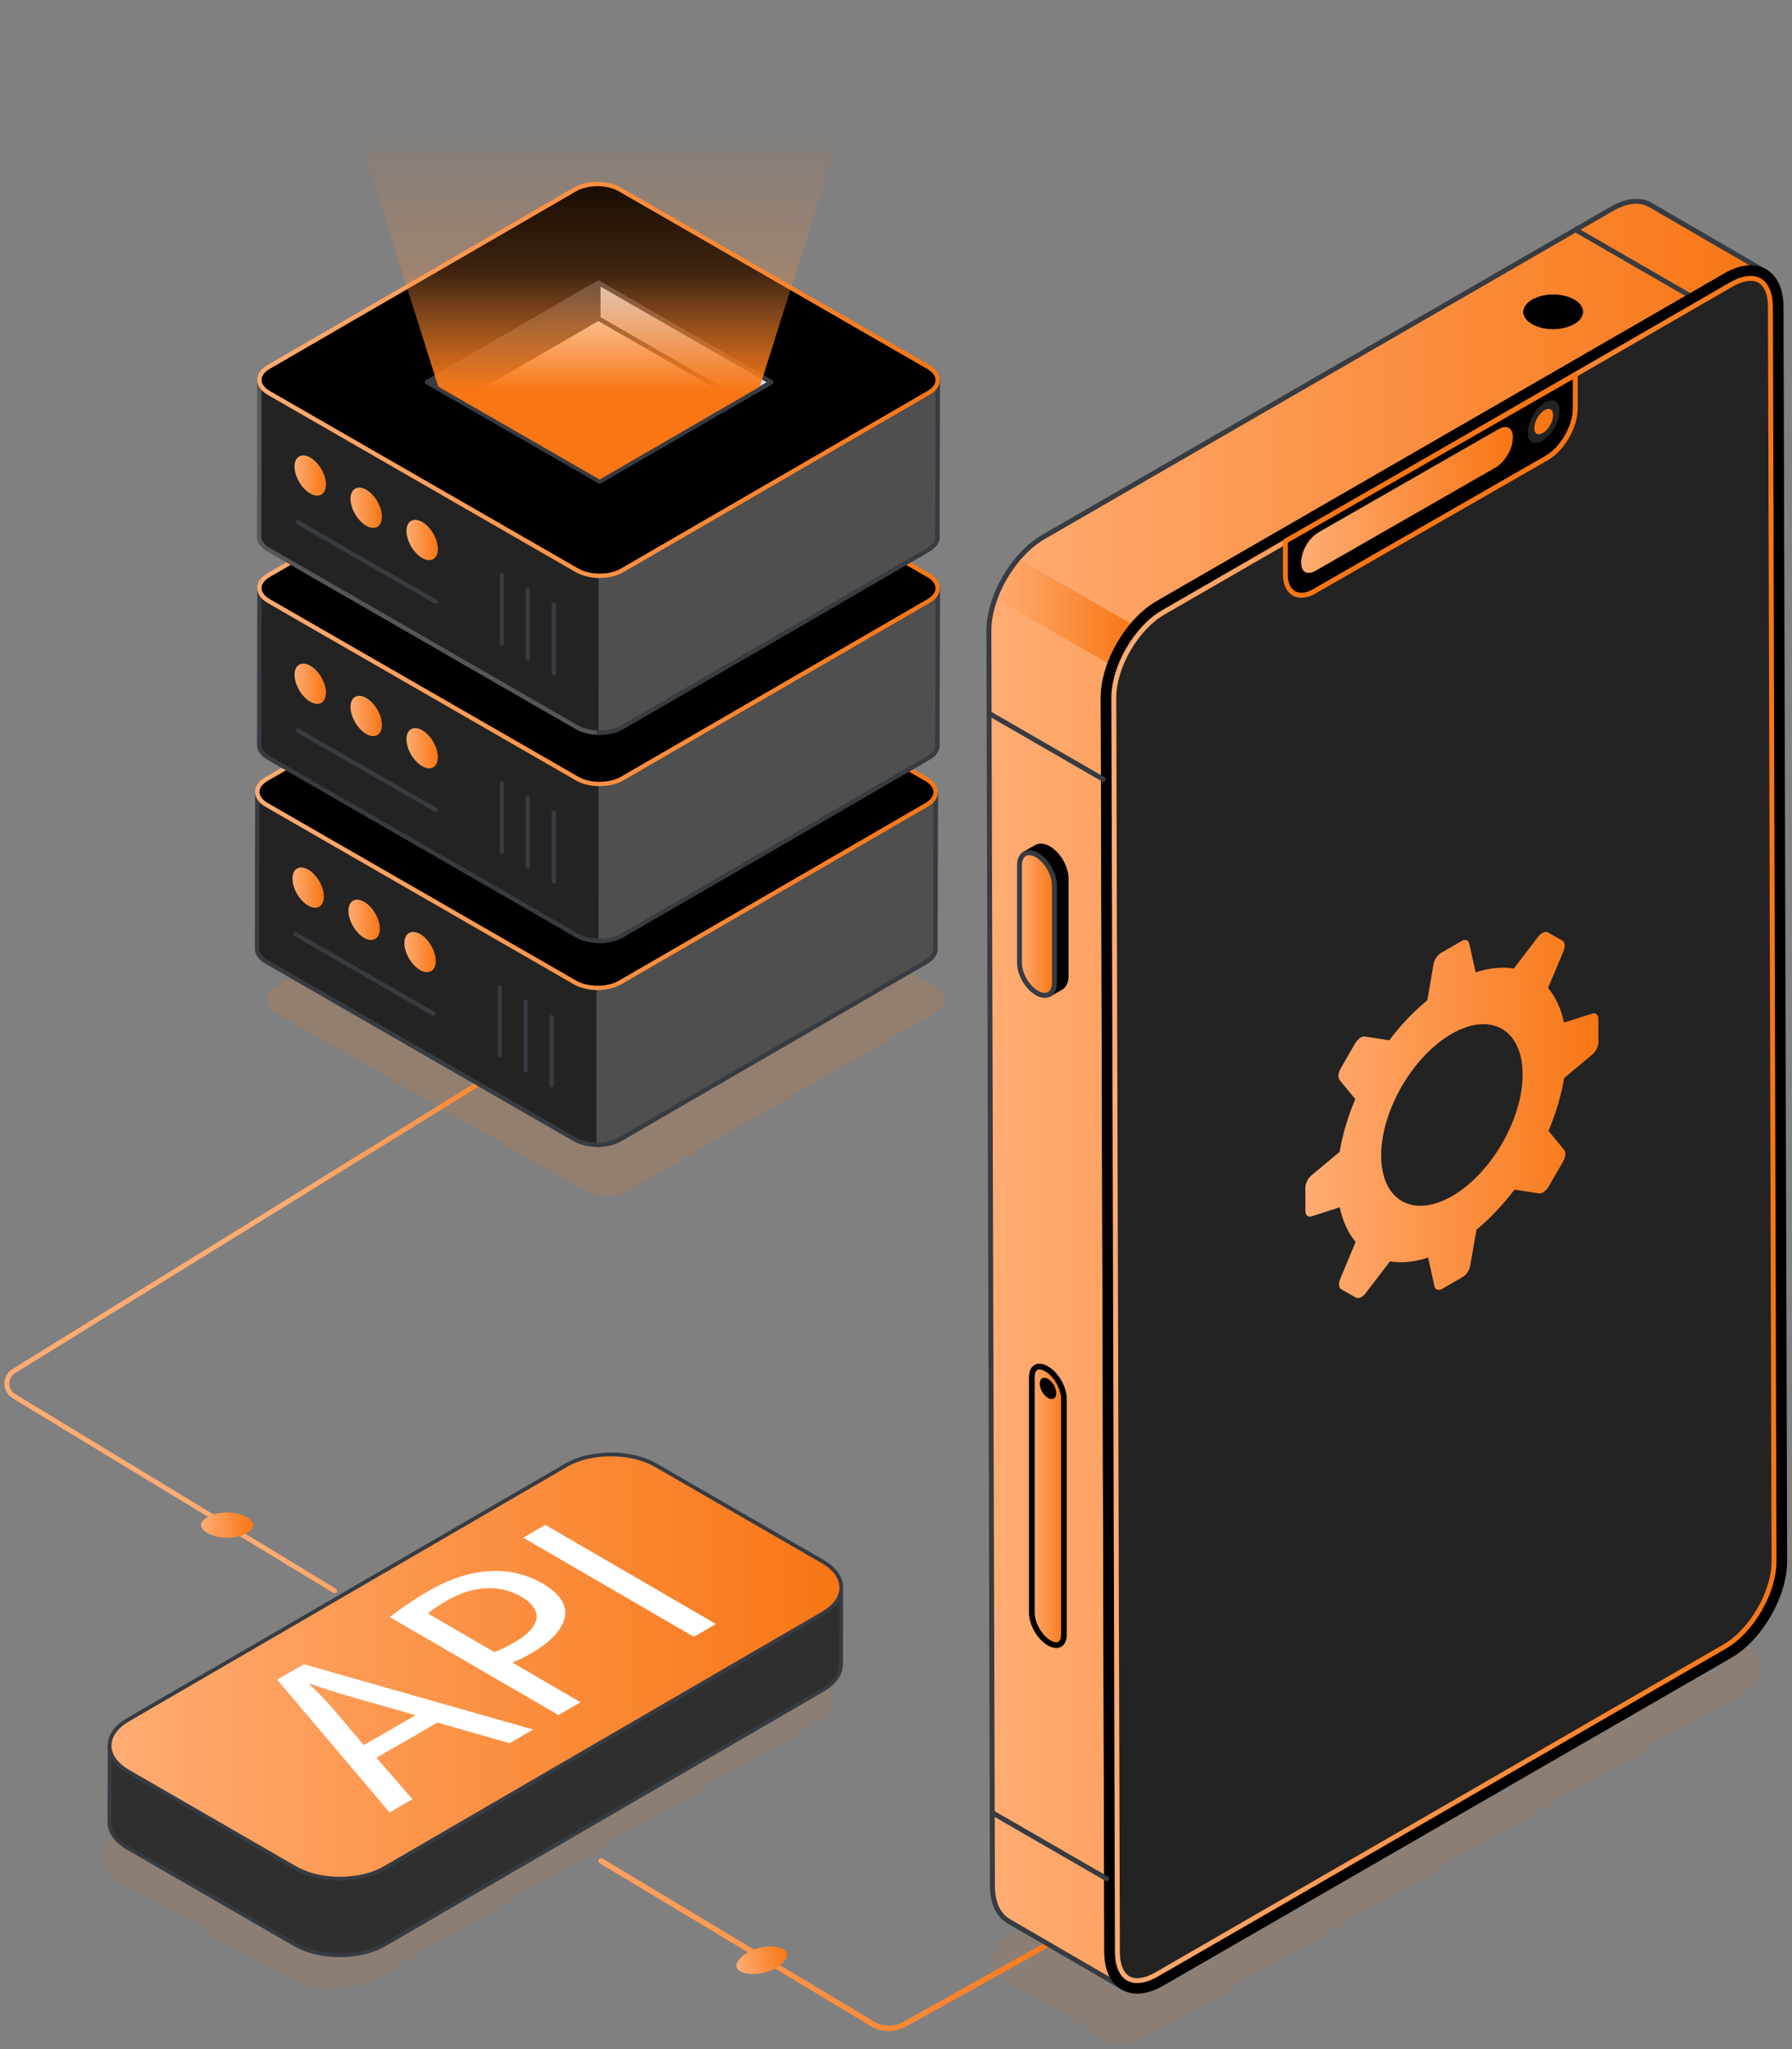 <svg width="313" height="358" viewBox="0 0 313 358" fill="none" xmlns="http://www.w3.org/2000/svg">
<rect x="0" y="0" width="313" height="358" fill="#808080" stroke="none"/>
<path d="M155.252 354.831C154.18 354.831 153.126 354.549 152.198 354.008L104.752 325.506C104.523 325.372 104.444 325.079 104.577 324.849C104.711 324.619 105.004 324.54 105.234 324.674L152.68 353.175C154.268 354.095 156.227 354.095 157.815 353.175L195.077 332.382C195.306 332.25 195.6 332.329 195.731 332.56C195.863 332.79 195.784 333.083 195.553 333.215L158.292 354.008C157.368 354.541 156.321 354.821 155.254 354.82V354.833L155.252 354.831Z" fill="url(#paint0_linear_9457_803)"/>
<path d="M133.666 344.564C132.411 344.91 131.116 344.959 130.117 344.7C129.314 344.49 128.783 344.108 128.657 343.652C128.531 343.197 128.788 342.607 129.359 342.024C130.079 341.291 131.209 340.67 132.464 340.326C133.718 339.982 135.011 339.93 136.01 340.191C136.814 340.401 137.345 340.783 137.471 341.24C137.597 341.697 137.342 342.285 136.77 342.866C136.053 343.599 134.921 344.218 133.668 344.564L133.666 344.564Z" fill="url(#paint1_linear_9457_803)"/>
<path d="M58.426 278.321C58.351 278.321 58.277 278.302 58.211 278.265L2.271 244.307C0.833 243.469 0.347 241.627 1.185 240.189C1.446 239.74 1.821 239.365 2.271 239.104L87.565 186.337C87.772 186.217 88.039 186.289 88.158 186.496C88.278 186.703 88.207 186.97 87.998 187.09L2.696 239.847C1.67 240.441 1.319 241.755 1.913 242.78C2.101 243.106 2.37 243.375 2.696 243.563L58.637 277.521C58.842 277.642 58.911 277.905 58.793 278.11C58.716 278.242 58.575 278.325 58.422 278.325V278.321H58.426Z" fill="url(#paint2_linear_9457_803)"/>
<g opacity="0.1">
<path d="M142.339 292.018C146.663 294.515 146.688 298.57 142.39 301.069L65.839 345.552C61.527 348.057 54.534 348.049 50.212 345.552L21.059 328.722C16.735 326.225 16.697 322.175 21.009 319.67L97.56 275.188C101.848 272.691 108.864 272.691 113.187 275.188L142.339 292.018Z" fill="#F87614"/>
</g>
<path d="M146.944 277.335L146.902 290.722C146.902 292.363 145.833 293.987 143.699 295.219L67.152 339.704C62.841 342.208 55.848 342.208 51.527 339.704L22.373 322.869C20.196 321.618 19.089 319.975 19.108 318.312L19.149 304.968C19.149 306.59 20.237 308.252 22.414 309.485L51.546 326.319C55.88 328.823 62.879 328.823 67.19 326.319L143.743 281.834C145.886 280.602 146.946 278.959 146.946 277.337H146.944V277.335Z" fill="#2F2F2F"/>
<path d="M59.344 341.903C56.456 341.903 53.565 341.263 51.367 339.988L22.215 323.154C19.981 321.868 18.764 320.148 18.784 318.308L18.826 304.966C18.826 304.786 18.974 304.639 19.155 304.639C19.337 304.639 19.484 304.786 19.484 304.968C19.484 306.541 20.613 308.086 22.582 309.199L51.717 326.038C55.949 328.485 62.828 328.485 67.03 326.038L143.577 281.554C145.5 280.445 146.607 278.919 146.618 277.363V277.341C146.618 277.16 146.767 277.013 146.948 277.013C147.13 277.013 147.277 277.16 147.277 277.342V277.365L147.235 290.727C147.235 292.556 146.039 294.254 143.867 295.507L67.322 339.991C65.122 341.267 62.235 341.907 59.344 341.907V341.903ZM19.479 307.21L19.443 318.31C19.424 319.904 20.523 321.428 22.544 322.58L51.698 339.416C55.914 341.866 62.777 341.866 66.992 339.416L143.539 294.931C145.5 293.8 146.581 292.306 146.581 290.722L146.616 279.612C146.048 280.556 145.128 281.42 143.912 282.12L67.367 326.605C62.971 329.158 55.806 329.156 51.384 326.605L22.251 309.771C20.997 309.061 20.051 308.181 19.473 307.213L19.479 307.21Z" fill="#373B42"/>
<path d="M143.688 272.781C148.013 275.278 148.037 279.333 143.739 281.832L67.188 326.315C62.879 328.819 55.884 328.812 51.561 326.315L22.409 309.485C18.084 306.987 18.047 302.938 22.358 300.433L98.913 255.951C103.201 253.454 110.217 253.454 114.54 255.951L143.688 272.781Z" fill="url(#paint3_linear_9457_803)"/>
<path d="M59.386 328.511C56.497 328.511 53.605 327.873 51.393 326.599L22.239 309.769C20.03 308.495 18.812 306.779 18.811 304.94C18.809 303.102 20.008 301.414 22.187 300.147L98.736 255.665C103.124 253.117 110.281 253.117 114.692 255.665L143.846 272.495C146.05 273.767 147.269 275.481 147.271 277.322C147.273 279.162 146.074 280.852 143.899 282.116L67.35 326.599C65.157 327.873 62.271 328.511 59.38 328.511H59.386ZM106.709 254.404C103.937 254.404 101.171 255.014 99.073 256.237L22.525 300.719C20.557 301.863 19.473 303.363 19.475 304.942C19.477 306.521 20.578 308.047 22.574 309.2L51.728 326.036C55.959 328.479 62.824 328.479 67.024 326.036L143.573 281.554C145.54 280.412 146.622 278.91 146.62 277.331C146.618 275.752 145.519 274.226 143.524 273.075L114.37 256.244C112.255 255.023 109.481 254.412 106.711 254.412V254.404H106.709Z" fill="#373B42"/>
<path d="M91.383 268.621L121.185 285.94L125.054 283.705L95.254 266.385L91.383 268.621Z" fill="white"/>
<path d="M85.796 274.456C88.892 274.298 91.967 275.026 94.663 276.556C97.392 278.135 98.67 279.811 98.726 281.584C98.813 284.03 96.604 286.612 92.834 288.795C91.761 289.436 90.634 289.984 89.466 290.432L101.399 297.366L97.528 299.6L68.095 282.495C70.257 280.79 72.544 279.251 74.939 277.892C78.775 275.677 82.441 274.559 85.8 274.463V274.456H85.796ZM86.315 288.595C87.382 288.249 88.515 287.669 89.823 286.919C94.501 284.22 95.087 281.275 90.992 278.906C87.049 276.614 82.356 277.134 78.084 279.601C76.383 280.575 75.248 281.392 74.746 281.874L86.314 288.595" fill="white"/>
<path d="M53.08 290.733L93.124 302.136L88.988 304.524L76.403 300.923L65.761 307.068L72.04 314.311L68.037 316.622L48.413 293.428L53.091 290.733H53.081H53.08ZM72.585 299.632L61.096 296.357C58.473 295.607 56.249 294.854 54.09 294.105L53.99 294.163C55.313 295.434 56.636 296.783 57.89 298.171L63.543 304.855L72.585 299.635" fill="white"/>
<g opacity="0.1">
<path d="M305.531 295.149L199.958 356.078C197.794 357.33 195.127 357.326 192.967 356.067L175.484 345.906C173.473 344.735 172.789 342.157 173.96 340.146C174.329 339.512 174.858 338.983 175.494 338.616L282.416 276.872C283.722 276.116 285.333 276.116 286.639 276.872L305.539 287.854C307.551 289.022 308.234 291.599 307.065 293.61C306.694 294.246 306.166 294.775 305.528 295.144L305.531 295.149Z" fill="#F87614"/>
</g>
<path d="M288.301 35.819C286.571 34.819 284.15 34.964 281.496 36.504L182.276 93.797C180.595 94.798 179.101 96.083 177.857 97.593C176.979 98.614 176.198 99.717 175.526 100.886C174.854 102.043 174.287 103.258 173.832 104.517C173.115 106.474 172.703 108.469 172.729 110.339L173.352 329.452C173.352 332.489 174.414 334.613 176.13 335.605L196.121 347.206C194.392 346.207 193.315 344.075 193.325 341.058L192.69 121.935C192.705 119.921 193.087 117.929 193.819 116.054C194.282 114.799 194.854 113.585 195.53 112.43C196.2 111.265 196.979 110.164 197.856 109.145C199.094 107.65 200.577 106.376 202.243 105.381L301.448 48.112C304.133 46.577 306.529 46.43 308.288 47.448L288.292 35.824L288.301 35.819Z" fill="url(#paint4_linear_9457_803)"/>
<path d="M197.865 109.141L177.857 97.591C176.979 98.612 176.198 99.717 175.526 100.886C174.854 102.043 174.287 103.258 173.832 104.517L193.827 116.06C194.29 114.805 194.862 113.591 195.538 112.436C196.208 111.271 196.987 110.17 197.864 109.15V109.141H197.865Z" fill="url(#paint5_linear_9457_803)"/>
<path d="M195.903 347.582L195.88 347.571L175.921 335.972C173.984 334.854 172.91 332.538 172.91 329.45L172.291 110.336C172.276 107.304 173.296 103.868 175.161 100.662C176.997 97.504 179.448 94.932 182.058 93.417L281.287 36.129C283.997 34.556 286.568 34.315 288.534 35.45L308.52 47.068C308.725 47.186 308.795 47.45 308.676 47.655C308.556 47.86 308.294 47.929 308.087 47.813C306.412 46.84 304.135 47.079 301.689 48.481L202.469 105.754C199.992 107.182 197.662 109.628 195.91 112.641C194.104 115.742 193.116 119.039 193.127 121.931L193.754 341.047C193.754 343.796 194.653 345.844 196.311 346.815L196.336 346.83C196.541 346.946 196.612 347.21 196.496 347.415C196.418 347.55 196.275 347.633 196.119 347.631C196.044 347.631 195.97 347.612 195.905 347.575V347.582H195.903ZM288.09 36.195C286.396 35.22 284.138 35.463 281.707 36.874L182.489 94.162C180.007 95.602 177.669 98.065 175.902 101.094C174.112 104.169 173.136 107.449 173.149 110.332L173.777 329.446C173.777 332.216 174.69 334.267 176.35 335.225L193.821 345.373C193.204 344.21 192.88 342.739 192.88 341.045L192.261 121.935C192.248 118.896 193.277 115.441 195.161 112.208C196.989 109.069 199.427 106.512 202.032 105.008L301.246 47.73C302.769 46.859 304.246 46.413 305.592 46.364L288.09 36.202V36.195Z" fill="#373B42"/>
<path d="M295.236 52.128C295.473 52.128 295.667 51.932 295.665 51.695C295.665 51.542 295.582 51.401 295.45 51.324L275.416 39.759C275.209 39.64 274.943 39.712 274.823 39.919C274.702 40.126 274.776 40.391 274.983 40.512L295.023 52.071C295.089 52.109 295.162 52.128 295.237 52.128H295.234H295.236Z" fill="#373B42"/>
<path d="M183.155 148.217C182.312 147.747 181.548 147.688 181 148.004L178.968 149.169C179.532 148.861 180.285 148.913 181.122 149.382C182.805 150.353 184.167 152.718 184.173 154.666V171.69C184.164 172.682 183.819 173.365 183.264 173.692L185.296 172.527C185.861 172.2 186.196 171.517 186.203 170.525V153.501C186.203 151.553 184.837 149.188 183.155 148.217Z" fill="black"/>
<path d="M182.893 173.909C182.775 173.703 182.842 173.442 183.046 173.321C183.486 173.06 183.733 172.48 183.74 171.688V154.666C183.74 152.856 182.462 150.652 180.917 149.756C180.236 149.38 179.621 149.307 179.182 149.544C178.979 149.66 178.719 149.589 178.603 149.384C178.603 149.382 178.601 149.38 178.599 149.378C178.482 149.173 178.556 148.911 178.761 148.795L180.795 147.63C181.497 147.224 182.408 147.304 183.375 147.839C185.2 148.895 186.634 151.38 186.64 153.497V170.525C186.64 171.632 186.234 172.475 185.511 172.898L183.479 174.063C183.415 174.1 183.341 174.119 183.266 174.119C183.112 174.121 182.967 174.04 182.889 173.907H182.893V173.909ZM181.213 148.377L180.648 148.701C180.887 148.78 181.117 148.883 181.335 149.007C183.159 150.061 184.593 152.547 184.6 154.666V171.694C184.6 171.957 184.572 172.219 184.519 172.477L185.084 172.159C185.526 171.897 185.773 171.316 185.778 170.525V153.503C185.778 151.695 184.504 149.491 182.946 148.59C182.267 148.213 181.64 148.138 181.218 148.377H181.213Z" fill="black"/>
<path d="M184.169 154.666C184.169 152.713 182.805 150.349 181.119 149.382C179.433 148.415 178.068 149.214 178.068 151.166V168.194C178.068 170.147 179.436 172.51 181.121 173.478C182.805 174.445 184.171 173.645 184.171 171.694V154.666H184.169Z" fill="url(#paint6_linear_9457_803)"/>
<path d="M180.906 173.85C179.075 172.8 177.639 170.316 177.639 168.194V151.166C177.639 150.057 178.032 149.218 178.751 148.802C179.47 148.386 180.381 148.462 181.331 149.007C183.164 150.057 184.6 152.543 184.6 154.664V171.694C184.6 172.8 184.207 173.639 183.488 174.057C183.179 174.234 182.831 174.324 182.475 174.321C181.92 174.304 181.38 174.14 180.908 173.85H180.906ZM179.182 149.549C178.742 149.805 178.499 150.379 178.499 151.168V168.196C178.499 170.008 179.771 172.209 181.333 173.105C182.013 173.493 182.62 173.566 183.057 173.312C183.494 173.058 183.74 172.484 183.74 171.696V154.666C183.74 152.854 182.468 150.652 180.906 149.756C180.564 149.542 180.17 149.421 179.767 149.403C179.562 149.399 179.361 149.45 179.182 149.551V149.549Z" fill="#373B42"/>
<path d="M185.835 285.521V285.521C185.836 286.478 185.506 287.017 185.117 287.245C184.727 287.472 184.1 287.493 183.277 287.021C182.457 286.551 181.688 285.722 181.122 284.742C180.556 283.762 180.22 282.677 180.22 281.727V240.609C180.22 239.652 180.55 239.112 180.941 238.884C181.33 238.657 181.957 238.637 182.78 239.108C183.6 239.578 184.37 240.407 184.936 241.388C185.477 242.325 185.808 243.358 185.835 244.278V244.403V285.521Z" fill="url(#paint7_linear_9457_803)" stroke="black"/>
<path d="M184.491 243.384C184.491 244.303 183.842 244.67 183.049 244.216C182.197 243.669 181.661 242.745 181.608 241.732C181.608 240.791 182.246 240.415 183.049 240.878C183.906 241.433 184.442 242.366 184.491 243.386V243.384Z" fill="black"/>
<path d="M202.941 346.529C197.642 349.588 193.343 347.136 193.321 341.047L192.694 121.937C192.677 115.847 196.951 108.444 202.25 105.377L301.465 48.103C306.764 45.043 311.062 47.495 311.085 53.584L311.711 272.695C311.728 278.784 307.455 286.187 302.155 289.254L202.941 346.529Z" fill="black"/>
<path d="M195.92 347.582C193.976 346.465 192.909 344.144 192.892 341.051L192.263 121.937C192.246 115.727 196.629 108.13 202.036 105.001L301.252 47.726C303.96 46.163 306.533 45.922 308.49 47.047C310.447 48.172 311.501 50.485 311.516 53.578L312.15 272.689C312.169 278.899 307.786 286.495 302.379 289.625L203.155 346.899C201.567 347.816 200.03 348.279 198.639 348.279C197.689 348.29 196.751 348.049 195.925 347.581H195.92V347.582ZM301.681 48.473L202.465 105.754C197.297 108.738 193.106 115.996 193.123 121.937L193.752 341.049C193.752 343.823 194.681 345.879 196.349 346.837C198.016 347.795 200.301 347.564 202.726 346.156L301.943 288.87C307.11 285.887 311.301 278.63 311.282 272.687L310.656 53.575C310.656 50.801 309.726 48.744 308.059 47.786C307.361 47.393 306.572 47.192 305.77 47.203C304.526 47.203 303.136 47.627 301.681 48.466V48.473Z" fill="black"/>
<path d="M307.353 49.025C308.539 49.71 309.235 51.375 309.235 53.584L309.862 272.689C309.862 275.323 308.971 278.334 307.325 281.177C305.678 284.021 303.52 286.313 301.229 287.639L202.017 344.918C200.071 346.047 198.253 346.295 197.053 345.597C195.852 344.899 195.171 343.247 195.171 341.038L194.544 121.933C194.544 119.298 195.434 116.288 197.081 113.444C198.727 110.601 200.886 108.309 203.176 106.982L302.389 49.702C304.335 48.573 306.152 48.325 307.353 49.023V49.025Z" fill="#232323"/>
<path d="M196.838 345.981C195.521 345.217 194.747 343.418 194.742 341.049L194.115 121.935C194.115 119.234 195.028 116.143 196.71 113.23C198.392 110.317 200.609 107.972 202.963 106.61L302.176 49.326C304.261 48.12 306.228 47.873 307.569 48.645C308.887 49.412 309.66 51.211 309.666 53.577L310.294 272.689C310.294 275.389 309.382 278.481 307.699 281.394C306.017 284.307 303.8 286.651 301.446 288.014L202.233 345.292C200.948 346.045 199.706 346.421 198.63 346.421C198.005 346.435 197.387 346.282 196.84 345.979L196.838 345.981ZM302.605 50.078L203.393 107.357C201.168 108.644 199.064 110.883 197.455 113.661C195.846 116.438 194.966 119.381 194.975 121.94L195.602 341.055C195.602 343.109 196.215 344.63 197.269 345.243C198.323 345.857 199.988 345.62 201.802 344.562L301.015 287.284C303.239 285.997 305.343 283.757 306.952 280.98C308.561 278.202 309.442 275.259 309.432 272.7L308.804 53.586C308.804 51.533 308.192 50.011 307.139 49.397C306.07 48.78 304.417 49.021 302.605 50.078Z" fill="url(#paint8_linear_9457_803)"/>
<path d="M229.536 103.309C231.009 102.47 268.393 81.022 270.126 80.026C272.896 78.434 275.15 74.532 275.154 71.333V65.499L224.515 94.555V100.379C224.515 103.578 226.773 104.896 229.539 103.307H229.536V103.309Z" fill="black"/>
<path d="M225.781 104.019C224.69 103.386 224.088 102.095 224.088 100.379V94.546C224.088 94.39 224.168 94.247 224.304 94.17L244.56 82.546L274.936 65.13C275.141 65.012 275.403 65.082 275.521 65.287C275.559 65.353 275.579 65.43 275.579 65.507V71.34C275.579 74.682 273.223 78.749 270.335 80.408L266.898 82.38C257.263 87.909 230.975 102.989 229.744 103.691C229.007 104.147 228.164 104.399 227.298 104.427C226.762 104.433 226.233 104.295 225.766 104.028L225.781 104.019ZM244.976 83.306L224.934 94.804V100.379C224.934 101.774 225.386 102.803 226.203 103.275C227.019 103.748 228.118 103.622 229.315 102.937C230.548 102.235 256.832 87.153 266.467 81.626L269.906 79.654C272.555 78.132 274.714 74.4 274.718 71.333V66.252L244.984 83.312L244.976 83.306Z" fill="#F87614"/>
<path d="M263.359 79.417C263.904 78.517 264.213 77.493 264.251 76.442C264.251 75.61 263.998 75.006 263.539 74.748C263.08 74.49 262.45 74.56 261.746 74.968L230.288 93.003C229.396 93.56 228.66 94.337 228.156 95.261C227.607 96.166 227.298 97.197 227.26 98.255C227.26 99.077 227.511 99.674 227.966 99.937C228.422 100.201 229.059 100.125 229.769 99.715L261.219 81.675C262.019 81.216 262.775 80.414 263.353 79.417H263.359Z" fill="url(#paint9_linear_9457_803)"/>
<path d="M271.513 74.742C272.058 73.843 272.365 72.819 272.403 71.767C272.403 70.936 272.151 70.334 271.691 70.074C271.232 69.814 270.6 69.886 269.892 70.296C269 70.853 268.265 71.63 267.76 72.554C267.211 73.459 266.902 74.49 266.864 75.548C266.864 76.368 267.115 76.967 267.57 77.23C268.026 77.494 268.664 77.418 269.373 77.01C270.269 76.455 271.005 75.676 271.511 74.752V74.742H271.513Z" fill="#232323"/>
<path d="M270.749 74.298C271.072 73.764 271.255 73.154 271.277 72.529C271.277 72.035 271.127 71.677 270.856 71.519C270.585 71.361 270.207 71.41 269.787 71.651C268.726 72.349 268.059 73.506 267.986 74.774C267.986 75.262 268.135 75.617 268.406 75.774C268.677 75.93 269.057 75.883 269.477 75.642C270.009 75.311 270.446 74.848 270.747 74.296H270.749V74.298Z" fill="#F87614"/>
<path d="M274.987 56.599C277.023 55.424 277.006 53.516 274.987 52.34C272.937 51.149 269.672 51.151 267.636 52.325C265.547 53.531 265.538 55.422 267.585 56.614C269.633 57.805 272.9 57.803 274.989 56.599H274.987Z" fill="black"/>
<path d="M192.734 136.586C192.971 136.586 193.165 136.39 193.163 136.153C193.163 136.001 193.08 135.86 192.948 135.782L172.976 124.251C172.769 124.133 172.503 124.204 172.383 124.411C172.264 124.618 172.336 124.883 172.545 125.004L192.517 136.535C192.583 136.573 192.656 136.592 192.732 136.592V136.586H192.734Z" fill="#373B42"/>
<path d="M193.283 328.616C193.52 328.616 193.714 328.421 193.712 328.183C193.712 328.031 193.629 327.89 193.498 327.813L173.525 316.283C173.318 316.165 173.053 316.236 172.932 316.443C172.814 316.65 172.885 316.916 173.094 317.036L193.067 328.565C193.133 328.603 193.206 328.622 193.281 328.622V328.616H193.283Z" fill="#373B42"/>
<path d="M39.661 264.215C40.963 264.215 42.224 264.513 43.118 265.028C43.837 265.444 44.247 265.954 44.247 266.426C44.247 266.899 43.843 267.399 43.137 267.81C42.249 268.325 40.993 268.622 39.693 268.621C38.393 268.619 37.132 268.325 36.238 267.808C35.519 267.392 35.109 266.882 35.109 266.408C35.109 265.933 35.511 265.435 36.217 265.025C37.103 264.509 38.359 264.214 39.659 264.214L39.661 264.215Z" fill="url(#paint10_linear_9457_803)"/>
<path d="M278.106 177.059C278.73 176.869 279.175 177.254 279.177 177.988L279.188 182.066C279.188 182.809 278.749 183.696 278.126 184.215L273.205 188.325C272.695 191.381 271.752 194.515 270.473 197.55L273.195 200.876C273.541 201.29 273.462 202.147 273.003 202.939L270.5 207.268C270.27 207.69 269.935 208.045 269.526 208.299C269.311 208.438 269.056 208.5 268.802 208.472L264.533 207.821C262.542 210.444 260.288 212.842 257.886 214.821L256.793 221.109C256.663 221.9 256.106 222.73 255.458 223.102L251.904 225.15C251.264 225.519 250.703 225.333 250.554 224.702L249.438 219.687C247.031 220.49 244.779 220.693 242.78 220.355L238.529 225.916C238.33 226.183 238.08 226.409 237.794 226.581C237.438 226.786 237.086 226.828 236.816 226.675L234.294 225.241C233.833 224.979 233.757 224.212 234.091 223.406L236.786 216.958C235.491 215.413 234.532 213.372 234.006 210.912L229.084 212.486C228.459 212.686 228.015 212.31 228.013 211.566L228.001 207.489C228.001 206.755 228.44 205.859 229.064 205.33L233.985 201.23C234.495 198.174 235.439 195.04 236.718 192.004L233.995 188.68C233.656 188.253 233.728 187.409 234.186 186.617L236.689 182.288C236.92 181.868 237.255 181.515 237.661 181.262C237.88 181.123 238.138 181.058 238.397 181.078L242.666 181.73C244.593 179.144 246.821 176.794 249.305 174.734L250.388 168.45C250.534 167.65 251.09 166.82 251.73 166.451L255.284 164.403C255.933 164.029 256.492 164.216 256.625 164.856L257.75 169.867C260.157 169.074 262.416 168.865 264.415 169.194L268.666 163.634C268.863 163.369 269.11 163.146 269.391 162.976C269.746 162.771 270.101 162.724 270.365 162.88L272.888 164.313C273.349 164.576 273.433 165.329 273.091 166.148L270.396 172.596C271.691 174.141 272.65 176.182 273.176 178.642L278.104 177.068L278.106 177.059ZM253.63 208.954C260.451 205.023 265.975 195.472 265.951 187.662C265.929 179.823 260.37 176.675 253.55 180.606C246.731 184.537 241.219 194.067 241.241 201.904C241.263 209.715 246.811 212.884 253.63 208.953" fill="url(#paint11_linear_9457_803)"/>
<g opacity="0.15">
<path d="M163.366 172.398C165.547 173.65 165.547 175.675 163.399 176.928L109.865 207.945C107.714 209.192 104.21 209.192 102.035 207.945L48.161 176.927C45.98 175.675 45.98 173.65 48.125 172.397L101.659 141.375C103.81 140.128 107.315 140.128 109.49 141.375L163.364 172.393V172.398H163.366Z" fill="#F87614"/>
</g>
<path d="M44.901 165.738C44.901 166.577 45.443 167.401 46.54 168.015L100.413 199.047C101.466 199.644 102.827 199.951 104.188 199.98C105.651 199.995 107.129 199.688 108.255 199.047L161.789 168.01C162.842 167.412 163.384 166.594 163.384 165.777L163.428 138.377C163.428 139.194 162.886 139.996 161.819 140.61L108.283 171.65C107.171 172.293 105.664 172.598 104.186 172.57C102.844 172.541 101.502 172.234 100.456 171.65L46.587 140.613C45.49 139.985 44.948 139.168 44.948 138.336L44.904 165.736H44.901V165.738Z" fill="#232323"/>
<path d="M104.176 200.362C102.686 200.33 101.282 199.981 100.218 199.379L46.352 168.342C45.178 167.681 44.518 166.753 44.518 165.731L44.562 138.331C44.562 138.12 44.733 137.949 44.944 137.949C45.156 137.949 45.327 138.12 45.327 138.331C45.327 139.053 45.84 139.742 46.775 140.276L100.641 171.313C101.589 171.845 102.849 172.152 104.191 172.182C105.659 172.214 107.082 171.895 108.089 171.315L161.624 140.277C162.535 139.754 163.037 139.081 163.04 138.38C163.04 138.169 163.211 137.997 163.423 137.997C163.634 137.997 163.805 138.169 163.805 138.38L163.76 165.778C163.76 166.763 163.109 167.698 161.975 168.342L108.441 199.379C107.325 200.015 105.854 200.362 104.283 200.362H104.176ZM162.007 140.948L108.466 171.986C107.344 172.633 105.77 172.992 104.169 172.955C102.703 172.924 101.317 172.58 100.258 171.986L46.396 140.948C46 140.727 45.639 140.45 45.325 140.123L45.285 165.74C45.285 166.473 45.788 167.162 46.731 167.684L100.599 198.721C101.552 199.262 102.829 199.575 104.189 199.604C105.644 199.614 107.042 199.305 108.062 198.723L161.597 167.686C162.487 167.183 162.997 166.488 162.997 165.785L163.039 140.157C162.735 140.469 162.388 140.737 162.007 140.948Z" fill="#373B42"/>
<path d="M104.184 199.981C105.647 199.997 107.126 199.69 108.251 199.049L161.785 168.011C162.839 167.414 163.381 166.595 163.381 165.778L163.424 138.378C163.424 139.195 162.882 139.997 161.815 140.611L108.282 171.65C107.169 172.293 105.663 172.598 104.184 172.57" fill="#4F4F4F"/>
<path d="M104.288 200.364C105.854 200.364 107.325 200.017 108.443 199.381L161.976 168.343C163.111 167.699 163.762 166.765 163.762 165.78L163.807 138.385C163.807 138.174 163.636 138.002 163.424 138.002C163.213 138.002 163.042 138.174 163.042 138.385C163.042 139.088 162.539 139.762 161.626 140.287L108.09 171.315C107.084 171.895 105.661 172.214 104.193 172.182C103.983 172.182 103.81 172.348 103.803 172.558C103.798 172.768 103.966 172.942 104.176 172.947H104.179C105.787 172.977 107.354 172.625 108.475 171.977L162.008 140.948C162.389 140.735 162.737 140.469 163.04 140.157L162.995 165.787C162.995 166.49 162.492 167.181 161.596 167.687L108.06 198.725C107.037 199.309 105.642 199.616 104.188 199.606C103.976 199.606 103.805 199.777 103.805 199.988C103.805 200.199 103.976 200.371 104.188 200.371H104.297L104.288 200.364Z" fill="#373B42"/>
<path d="M75.7 177.462C75.912 177.462 76.083 177.292 76.084 177.081C76.084 176.943 76.011 176.816 75.891 176.747L51.813 162.879C51.629 162.774 51.392 162.839 51.286 163.024C51.181 163.208 51.246 163.445 51.431 163.55L75.509 177.418C75.568 177.452 75.633 177.468 75.7 177.468V177.462Z" fill="#373B42"/>
<path d="M96.367 189.997C96.579 189.997 96.75 189.826 96.75 189.615V177.658C96.75 177.447 96.579 177.276 96.367 177.276C96.156 177.276 95.985 177.447 95.985 177.658V189.615C95.985 189.826 96.156 189.997 96.367 189.997Z" fill="#373B42"/>
<path d="M91.831 187.384C92.042 187.384 92.213 187.213 92.213 187.001V175.044C92.213 174.833 92.042 174.662 91.831 174.662C91.619 174.662 91.448 174.833 91.448 175.044V187.001C91.448 187.213 91.619 187.384 91.831 187.384Z" fill="#373B42"/>
<path d="M87.29 184.768C87.502 184.768 87.673 184.597 87.673 184.386V172.429C87.673 172.217 87.502 172.046 87.29 172.046C87.079 172.046 86.908 172.217 86.908 172.429V184.386C86.908 184.597 87.079 184.768 87.29 184.768Z" fill="#373B42"/>
<path d="M161.787 136.095C163.968 137.346 163.968 139.371 161.82 140.625L108.287 171.65C106.136 172.897 102.631 172.897 100.456 171.65L46.582 140.613C44.401 139.361 44.401 137.336 46.547 136.083L100.077 105.071C102.228 103.824 105.733 103.824 107.907 105.071L161.782 136.09L161.787 136.095Z" fill="black"/>
<path d="M100.267 171.969L46.387 140.948C45.213 140.277 44.558 139.345 44.557 138.343C44.555 137.341 45.191 136.434 46.352 135.763L99.891 104.741C102.144 103.434 105.829 103.437 108.102 104.741L161.976 135.764C163.151 136.435 163.805 137.368 163.807 138.37C163.809 139.371 163.171 140.277 162.012 140.948L108.48 171.974C107.354 172.627 105.872 172.952 104.386 172.952C102.899 172.952 101.404 172.625 100.267 171.969ZM100.267 105.403L46.739 136.427C45.828 136.956 45.327 137.637 45.327 138.345C45.327 139.053 45.842 139.751 46.775 140.287L100.648 171.315C102.708 172.502 106.05 172.506 108.095 171.315L161.627 140.289C162.54 139.761 163.042 139.08 163.04 138.372C163.039 137.664 162.525 136.966 161.592 136.429L107.718 105.41C106.686 104.814 105.332 104.517 103.981 104.517C102.631 104.517 101.297 104.813 100.272 105.405H100.267V105.403Z" fill="url(#paint12_linear_9457_803)"/>
<path d="M53.84 151.916C52.33 151.043 51.092 151.748 51.087 153.476C51.082 155.204 52.308 157.334 53.823 158.202C55.338 159.069 56.563 158.37 56.568 156.632C56.573 154.893 55.347 152.783 53.842 151.916H53.84Z" fill="url(#paint13_linear_9457_803)"/>
<path d="M63.615 157.546C62.105 156.673 60.867 157.378 60.862 159.106C60.857 160.834 62.083 162.965 63.598 163.832C65.113 164.7 66.338 164 66.343 162.262C66.348 160.524 65.122 158.413 63.617 157.546H63.615Z" fill="url(#paint14_linear_9457_803)"/>
<path d="M73.39 163.176C71.88 162.304 70.642 163.008 70.637 164.736C70.632 166.464 71.858 168.595 73.373 169.462C74.888 170.33 76.113 169.63 76.118 167.892C76.123 166.154 74.897 164.044 73.391 163.176H73.39Z" fill="url(#paint15_linear_9457_803)"/>
<path d="M134.308 138.756L104.376 156.105L74.227 138.744L104.158 121.398L134.308 138.756Z" fill="white"/>
<path d="M104.186 156.434L74.036 139.076C73.851 138.976 73.782 138.742 73.883 138.558C73.918 138.494 73.97 138.44 74.036 138.405L103.968 121.068C104.085 120.999 104.233 120.999 104.35 121.068L134.499 138.432C134.682 138.538 134.744 138.771 134.64 138.954C134.606 139.012 134.558 139.061 134.499 139.095L104.569 156.435C104.449 156.504 104.305 156.504 104.186 156.435V156.434ZM104.159 121.838L74.992 138.742L104.377 155.66L133.543 138.766L104.159 121.84V121.838Z" fill="#373B42"/>
<path d="M74.234 138.744L79.626 141.848L104.151 127.621L128.922 141.88L134.314 138.761L104.151 121.4L74.234 138.744Z" fill="#BEC4CD"/>
<path d="M128.732 142.21L104.152 128.064L79.824 142.178C79.707 142.247 79.559 142.247 79.442 142.178L74.049 139.074C73.865 138.974 73.796 138.741 73.897 138.556C73.932 138.492 73.984 138.439 74.049 138.403L103.961 121.068C104.079 120.999 104.226 120.999 104.344 121.068L134.507 138.432C134.69 138.538 134.752 138.771 134.648 138.954C134.615 139.012 134.566 139.061 134.507 139.095L129.115 142.213C128.996 142.282 128.852 142.282 128.732 142.213V142.21ZM104.151 121.841L74.999 138.742L79.625 141.405L103.953 127.29C104.07 127.222 104.218 127.222 104.335 127.29L128.915 141.437L133.549 138.767L104.151 121.841Z" fill="#373B42"/>
<path d="M104.151 127.621L128.922 141.88L134.314 138.761L104.151 121.4V127.621Z" fill="#DBDEE4"/>
<path d="M128.732 142.21L103.961 127.95C103.842 127.881 103.768 127.752 103.77 127.614V121.398C103.768 121.187 103.938 121.014 104.147 121.011C104.216 121.011 104.283 121.028 104.344 121.063L134.507 138.432C134.69 138.538 134.752 138.771 134.648 138.954C134.615 139.012 134.566 139.061 134.507 139.095L129.115 142.213C128.996 142.282 128.851 142.282 128.732 142.213V142.21ZM104.533 122.059V127.399L128.922 141.435L133.549 138.766L104.533 122.059Z" fill="#373B42"/>
<path d="M45.263 130.122C45.263 130.961 45.805 131.785 46.902 132.399L100.773 163.436C101.827 164.034 103.188 164.341 104.548 164.369C106.011 164.384 107.49 164.077 108.615 163.436L162.156 132.399C163.21 131.802 163.752 130.983 163.752 130.166L163.795 102.766C163.795 103.583 163.253 104.385 162.186 104.999L108.652 136.036C107.54 136.679 106.033 136.984 104.555 136.956C103.213 136.927 101.871 136.62 100.825 136.036L46.956 104.999C45.859 104.371 45.317 103.554 45.317 102.722L45.273 130.122H45.263Z" fill="#232323"/>
<path d="M104.538 164.748C103.048 164.716 101.644 164.367 100.58 163.765L46.723 132.728C45.548 132.067 44.889 131.139 44.889 130.117L44.932 102.717C44.932 102.506 45.104 102.335 45.315 102.335C45.526 102.335 45.698 102.506 45.698 102.717C45.698 103.439 46.211 104.128 47.146 104.662L101.003 135.699C101.951 136.231 103.211 136.538 104.553 136.568C106.022 136.6 107.444 136.281 108.451 135.701L161.988 104.667C162.899 104.143 163.401 103.471 163.404 102.769C163.404 102.558 163.575 102.387 163.787 102.387C163.997 102.387 164.166 102.554 164.169 102.764L164.124 130.159C164.124 131.144 163.473 132.079 162.339 132.723L108.802 163.765C107.686 164.401 106.215 164.748 104.644 164.748H104.537H104.538ZM162.369 105.331L108.835 136.368C107.713 137.016 106.139 137.375 104.538 137.338C103.072 137.306 101.686 136.962 100.627 136.368L46.758 105.331C46.362 105.11 46.001 104.833 45.688 104.506L45.647 130.122C45.647 130.855 46.151 131.545 47.094 132.067L100.961 163.104C101.914 163.644 103.191 163.958 104.552 163.987C106.006 163.997 107.404 163.688 108.424 163.106L161.96 132.068C162.849 131.565 163.359 130.871 163.359 130.168L163.401 104.543C163.097 104.855 162.75 105.123 162.369 105.334V105.331Z" fill="#373B42"/>
<path d="M104.547 164.364C106.01 164.379 107.488 164.072 108.614 163.431L162.156 132.399C163.21 131.802 163.752 130.983 163.752 130.166L163.795 102.766C163.795 103.583 163.253 104.385 162.186 104.999L108.652 136.036C107.54 136.679 106.033 136.984 104.555 136.956" fill="#4F4F4F"/>
<path d="M104.651 164.75C106.216 164.75 107.688 164.403 108.805 163.767L162.339 132.728C163.473 132.084 164.124 131.149 164.124 130.164L164.169 102.774C164.169 102.563 163.998 102.392 163.787 102.392C163.575 102.392 163.404 102.563 163.404 102.774C163.404 103.477 162.901 104.152 161.988 104.677L108.453 135.714C107.446 136.295 106.023 136.613 104.555 136.581C104.345 136.581 104.173 136.748 104.166 136.957C104.161 137.167 104.329 137.341 104.538 137.346C104.538 137.346 104.54 137.346 104.542 137.346C106.149 137.377 107.716 137.024 108.837 136.377L162.371 105.339C162.752 105.126 163.099 104.86 163.403 104.548L163.361 130.176C163.361 130.879 162.857 131.57 161.961 132.077L108.426 163.114C107.402 163.698 106.008 164.005 104.553 163.995C104.342 163.995 104.171 164.166 104.171 164.377C104.171 164.589 104.342 164.76 104.553 164.76H104.661L104.651 164.75Z" fill="#373B42"/>
<path d="M76.063 141.844C76.274 141.844 76.445 141.675 76.447 141.464C76.447 141.326 76.373 141.198 76.254 141.13L52.176 127.262C51.991 127.156 51.755 127.222 51.649 127.406C51.543 127.591 51.609 127.827 51.793 127.933L75.871 141.801C75.93 141.834 75.996 141.851 76.063 141.851V141.844Z" fill="#373B42"/>
<path d="M96.73 154.383C96.941 154.383 97.112 154.212 97.112 154.001V142.044C97.112 141.833 96.941 141.661 96.73 141.661C96.519 141.661 96.347 141.833 96.347 142.044V154.001C96.347 154.212 96.519 154.383 96.73 154.383Z" fill="#373B42"/>
<path d="M92.191 151.77C92.403 151.77 92.574 151.598 92.574 151.387V139.439C92.574 139.227 92.403 139.056 92.191 139.056C91.98 139.056 91.809 139.227 91.809 139.439V151.395C91.814 151.603 91.983 151.77 92.191 151.77Z" fill="#373B42"/>
<path d="M87.661 149.154C87.873 149.154 88.044 148.983 88.044 148.772V136.815C88.044 136.603 87.873 136.432 87.661 136.432C87.45 136.432 87.279 136.603 87.279 136.815V148.772C87.279 148.983 87.45 149.154 87.661 149.154Z" fill="#373B42"/>
<path d="M162.156 100.479C164.337 101.731 164.337 103.756 162.19 105.009L108.649 136.026C106.498 137.273 102.993 137.273 100.819 136.026L46.944 105.002C44.763 103.751 44.763 101.726 46.909 100.472L100.443 69.455C102.594 68.209 106.099 68.209 108.273 69.455L162.156 100.479Z" fill="black"/>
<path d="M100.629 136.353L46.755 105.334C45.58 104.655 44.926 103.731 44.924 102.729C44.922 101.727 45.558 100.82 46.719 100.149L100.253 69.125C102.507 67.818 106.191 67.821 108.464 69.125L162.339 100.144C163.513 100.823 164.168 101.748 164.169 102.749C164.171 103.751 163.533 104.658 162.374 105.329L108.842 136.358C107.716 137.011 106.235 137.336 104.748 137.336C103.262 137.336 101.767 137.001 100.629 136.353ZM100.629 69.787L47.102 100.811C46.191 101.34 45.689 102.021 45.689 102.729C45.689 103.437 46.204 104.135 47.137 104.672L101.01 135.691C103.07 136.878 106.412 136.882 108.458 135.691L161.988 104.673C162.901 104.145 163.403 103.464 163.401 102.756C163.399 102.048 162.886 101.35 161.953 100.813L108.08 69.794C107.048 69.199 105.694 68.902 104.344 68.902C102.993 68.902 101.659 69.197 100.634 69.789H100.629V69.787Z" fill="url(#paint16_linear_9457_803)"/>
<path d="M54.202 116.301C52.692 115.429 51.454 116.134 51.449 117.862C51.444 119.59 52.671 121.72 54.186 122.588C55.701 123.455 56.925 122.756 56.931 121.017C56.936 119.279 55.709 117.169 54.204 116.301H54.202Z" fill="url(#paint17_linear_9457_803)"/>
<path d="M63.977 121.932C62.467 121.059 61.229 121.764 61.224 123.492C61.219 125.22 62.446 127.351 63.961 128.218C65.476 129.086 66.7 128.386 66.706 126.648C66.71 124.91 65.484 122.799 63.979 121.932H63.977Z" fill="url(#paint18_linear_9457_803)"/>
<path d="M73.752 127.562C72.242 126.69 71.004 127.394 70.999 129.122C70.994 130.85 72.22 132.981 73.736 133.848C75.251 134.716 76.475 134.016 76.48 132.278C76.485 130.54 75.259 128.43 73.754 127.562H73.752Z" fill="url(#paint19_linear_9457_803)"/>
<path d="M134.67 103.142L104.738 120.489L74.59 103.132L104.52 85.786L134.67 103.142Z" fill="white"/>
<path d="M104.548 120.816L74.407 103.462C74.224 103.356 74.162 103.123 74.266 102.94C74.299 102.882 74.348 102.833 74.407 102.799L104.339 85.454C104.456 85.385 104.604 85.385 104.721 85.454L134.861 102.813C135.044 102.919 135.106 103.152 135.002 103.335C134.969 103.393 134.92 103.442 134.861 103.476L104.931 120.816C104.812 120.885 104.668 120.885 104.548 120.816ZM104.522 86.222L75.355 103.13L104.74 120.048L133.905 103.145L104.522 86.227V86.222Z" fill="#373B42"/>
<path d="M74.596 103.132L79.989 106.234L104.513 92.008L129.284 106.262L134.677 103.147L104.513 85.788L74.596 103.132Z" fill="#BEC4CD"/>
<path d="M129.103 106.593L104.523 92.446L80.182 106.554C80.064 106.623 79.916 106.623 79.799 106.554L74.407 103.457C74.224 103.351 74.162 103.118 74.266 102.935C74.299 102.877 74.348 102.828 74.407 102.794L104.324 85.45C104.441 85.382 104.589 85.382 104.706 85.45L134.87 102.809C135.054 102.91 135.123 103.143 135.022 103.328C134.987 103.392 134.935 103.445 134.87 103.481L129.477 106.599C129.358 106.668 129.214 106.668 129.095 106.599L129.103 106.593ZM104.513 86.227L75.361 103.128L79.987 105.791L104.315 91.676C104.433 91.608 104.58 91.608 104.698 91.676L129.278 105.823L133.905 103.138L104.513 86.227Z" fill="#373B42"/>
<path d="M104.513 92.008L129.284 106.262L134.677 103.147L104.513 85.788V92.008Z" fill="#DBDEE4"/>
<path d="M129.103 106.593L104.332 92.332C104.213 92.263 104.139 92.134 104.141 91.997V85.781C104.139 85.57 104.309 85.397 104.518 85.393C104.587 85.393 104.654 85.41 104.715 85.445L134.87 102.809C135.054 102.91 135.123 103.143 135.022 103.328C134.987 103.392 134.935 103.445 134.87 103.481L129.477 106.599C129.358 106.668 129.214 106.668 129.095 106.599L129.103 106.593ZM104.896 86.447V91.792L129.284 105.828L133.912 103.143L104.896 86.447Z" fill="#373B42"/>
<path d="M45.263 93.752C45.263 94.591 45.805 95.414 46.902 96.028L100.773 127.066C101.827 127.663 103.188 127.97 104.548 127.998C106.011 128.013 107.49 127.706 108.615 127.066L162.156 96.028C163.21 95.431 163.752 94.612 163.752 93.795L163.795 66.395C163.795 67.212 163.253 68.014 162.186 68.628L108.652 99.665C107.54 100.308 106.033 100.613 104.555 100.585C103.213 100.556 101.871 100.249 100.825 99.665L46.956 68.628C45.859 68.001 45.317 67.184 45.317 66.352L45.273 93.752H45.263Z" fill="#232323"/>
<path d="M104.538 128.378C103.047 128.346 101.642 127.997 100.58 127.393L46.723 96.355C45.548 95.711 44.877 94.758 44.877 93.752L44.921 66.35C44.921 66.138 45.092 65.967 45.303 65.967C45.515 65.967 45.686 66.138 45.686 66.35C45.686 67.071 46.199 67.763 47.134 68.294L100.991 99.332C101.939 99.864 103.199 100.17 104.542 100.201C106.01 100.239 107.433 99.914 108.439 99.333L161.988 68.294C162.899 67.771 163.401 67.098 163.404 66.398C163.404 66.187 163.575 66.016 163.787 66.016C163.998 66.016 164.169 66.187 164.169 66.398L164.124 93.792C164.124 94.777 163.473 95.711 162.339 96.355L108.802 127.391C107.684 128.027 106.211 128.376 104.639 128.376H104.537H104.538V128.378ZM162.369 68.959L108.835 99.996C107.713 100.644 106.139 101.003 104.538 100.966C103.072 100.934 101.686 100.59 100.627 99.996L46.758 68.959C46.362 68.739 46.001 68.46 45.688 68.133L45.647 93.75C45.647 94.483 46.151 95.173 47.094 95.694L100.961 126.732C101.914 127.272 103.191 127.586 104.55 127.616C105.996 127.616 107.402 127.317 108.424 126.733L161.96 95.696C162.849 95.193 163.359 94.498 163.359 93.795L163.401 68.167C163.097 68.479 162.75 68.747 162.369 68.959Z" fill="#565656"/>
<path d="M104.547 127.993C106.01 128.008 107.488 127.701 108.614 127.061L162.156 96.028C163.21 95.431 163.752 94.612 163.752 93.795L163.795 66.395C163.795 67.212 163.253 68.014 162.186 68.628L108.652 99.665C107.54 100.308 106.033 100.613 104.555 100.585" fill="#4F4F4F"/>
<path d="M104.646 128.378C106.214 128.378 107.688 128.03 108.805 127.393L162.339 96.355C163.473 95.711 164.124 94.777 164.124 93.792L164.169 66.402C164.169 66.191 163.998 66.019 163.787 66.019C163.575 66.019 163.404 66.191 163.404 66.402C163.404 67.103 162.901 67.779 161.988 68.303L108.453 99.34C107.446 99.921 106.023 100.246 104.555 100.207C104.347 100.201 104.174 100.362 104.166 100.57C104.166 100.575 104.166 100.578 104.166 100.583C104.161 100.793 104.329 100.967 104.538 100.972C104.538 100.972 104.54 100.972 104.542 100.972C106.149 101.003 107.716 100.65 108.837 100.003L162.371 68.965C162.752 68.752 163.099 68.486 163.403 68.174L163.361 93.805C163.361 94.508 162.857 95.201 161.961 95.706L108.426 126.743C107.402 127.327 105.998 127.634 104.552 127.626C104.34 127.626 104.169 127.797 104.169 128.008C104.169 128.22 104.34 128.391 104.552 128.391H104.652L104.646 128.378Z" fill="#373B42"/>
<path d="M76.063 105.475C76.274 105.475 76.445 105.304 76.445 105.093C76.445 104.955 76.371 104.829 76.252 104.761L52.176 90.893C51.991 90.787 51.755 90.853 51.649 91.037C51.543 91.222 51.609 91.458 51.793 91.564L75.871 105.432C75.93 105.462 75.996 105.477 76.063 105.475Z" fill="#373B42"/>
<path d="M96.73 118.011C96.941 118.011 97.112 117.84 97.112 117.629V105.672C97.112 105.46 96.941 105.289 96.73 105.289C96.519 105.289 96.347 105.46 96.347 105.672V117.627C96.347 117.838 96.517 118.009 96.728 118.011H96.73Z" fill="#373B42"/>
<path d="M92.191 115.399C92.403 115.399 92.574 115.228 92.574 115.016V103.059C92.574 102.848 92.403 102.677 92.191 102.677C91.98 102.677 91.809 102.848 91.809 103.059V115.016C91.809 115.228 91.98 115.399 92.191 115.399Z" fill="#373B42"/>
<path d="M87.661 112.785C87.873 112.785 88.044 112.614 88.044 112.403V100.446C88.044 100.234 87.873 100.063 87.661 100.063C87.45 100.063 87.279 100.234 87.279 100.446V112.403C87.279 112.614 87.45 112.785 87.661 112.785Z" fill="#373B42"/>
<path d="M162.156 64.11C164.337 65.362 164.337 67.387 162.19 68.64L108.649 99.655C106.498 100.902 102.993 100.902 100.819 99.655L46.944 68.64C44.763 67.388 44.763 65.363 46.909 64.11L100.443 33.085C102.594 31.838 106.099 31.838 108.273 33.085L162.156 64.11Z" fill="black"/>
<path d="M100.629 99.981L46.755 68.964C45.58 68.284 44.926 67.36 44.924 66.358C44.922 65.357 45.558 64.446 46.723 63.775L100.253 32.754C102.507 31.445 106.191 31.449 108.464 32.754L162.339 63.775C163.513 64.454 164.168 65.379 164.169 66.378C164.171 67.378 163.533 68.288 162.374 68.959L108.842 99.986C107.716 100.639 106.233 100.964 104.748 100.964C103.263 100.964 101.767 100.637 100.629 99.981ZM100.629 33.417L47.102 64.446C46.191 64.974 45.689 65.655 45.689 66.363C45.689 67.071 46.204 67.769 47.137 68.306L101.01 99.318C103.069 100.506 106.411 100.509 108.458 99.318L161.988 68.304C162.901 67.776 163.403 67.095 163.401 66.387C163.399 65.679 162.886 64.981 161.953 64.444L108.08 33.422C107.048 32.826 105.694 32.528 104.344 32.528C102.993 32.528 101.659 32.823 100.634 33.415H100.629V33.417Z" fill="url(#paint20_linear_9457_803)"/>
<path d="M54.202 79.931C52.692 79.058 51.454 79.763 51.449 81.491C51.444 83.219 52.671 85.35 54.186 86.217C55.701 87.084 56.925 86.385 56.931 84.647C56.936 82.909 55.709 80.798 54.204 79.931H54.202Z" fill="url(#paint21_linear_9457_803)"/>
<path d="M63.977 85.558C62.467 84.685 61.229 85.39 61.224 87.118C61.219 88.846 62.446 90.977 63.961 91.844C65.476 92.712 66.7 92.012 66.706 90.274C66.71 88.536 65.484 86.425 63.979 85.558H63.977Z" fill="url(#paint22_linear_9457_803)"/>
<path d="M73.752 91.188C72.242 90.316 71.004 91.02 70.999 92.748C70.994 94.476 72.22 96.607 73.736 97.474C75.251 98.342 76.475 97.642 76.48 95.904C76.485 94.166 75.259 92.055 73.754 91.188H73.752Z" fill="url(#paint23_linear_9457_803)"/>
<path d="M134.67 66.771L104.738 84.118L74.59 66.758L104.52 49.414L134.67 66.771Z" fill="white"/>
<path d="M104.548 84.445L74.407 67.086C74.224 66.981 74.162 66.748 74.266 66.565C74.299 66.506 74.348 66.457 74.407 66.424L104.339 49.078C104.456 49.009 104.604 49.009 104.721 49.078L134.861 66.437C135.044 66.543 135.106 66.776 135.002 66.959C134.969 67.018 134.92 67.066 134.861 67.1L104.931 84.445C104.812 84.514 104.668 84.514 104.548 84.445ZM104.522 49.85L75.355 66.758L104.74 83.675L133.905 66.771L104.522 49.85Z" fill="#373B42"/>
<path d="M74.596 66.758L79.989 69.861L104.513 55.636L129.284 69.893L134.677 66.773L104.513 49.415L74.596 66.758Z" fill="#373B42"/>
<path d="M129.103 70.224L104.523 56.076L80.195 70.19C80.078 70.259 79.93 70.259 79.812 70.19L74.407 67.086C74.224 66.981 74.162 66.748 74.266 66.565C74.299 66.506 74.348 66.457 74.407 66.424L104.324 49.08C104.441 49.011 104.589 49.011 104.706 49.08L134.87 66.439C135.053 66.544 135.115 66.778 135.011 66.961C134.977 67.019 134.929 67.068 134.87 67.102L129.477 70.22C129.358 70.289 129.214 70.289 129.095 70.22L129.103 70.224ZM104.513 49.85L75.361 66.756L79.987 69.418L104.315 55.304C104.433 55.235 104.58 55.235 104.698 55.304L129.278 69.452L133.905 66.776L104.513 49.85Z" fill="#373B42"/>
<path d="M104.513 55.636L129.284 69.893L134.677 66.773L104.513 49.415V55.636Z" fill="#DBDEE4"/>
<path d="M129.103 70.224L104.332 55.963C104.213 55.895 104.139 55.765 104.141 55.628V49.414C104.139 49.202 104.309 49.029 104.518 49.026C104.587 49.026 104.654 49.043 104.715 49.078L134.87 66.442C135.054 66.543 135.123 66.776 135.022 66.96C134.987 67.024 134.935 67.078 134.87 67.113L129.477 70.232C129.358 70.301 129.214 70.301 129.095 70.232L129.103 70.224ZM104.896 50.075V55.413L129.284 69.45L133.912 66.774L104.896 50.075Z" fill="#373B42"/>
<path d="M148.254 18.355L132.717 67.544L104.74 83.769L76.552 67.544L61.014 18.355C61.014 -6.096 148.26 -6.096 148.26 18.355H148.254Z" fill="url(#paint24_linear_9457_803)"/>
<defs>
<linearGradient id="paint0_linear_9457_803" x1="84.942" y1="348.277" x2="195.794" y2="348.277" gradientUnits="userSpaceOnUse">
<stop stop-color="#FFAC73"/>
<stop offset="1" stop-color="#F87614"/>
</linearGradient>
<linearGradient id="paint1_linear_9457_803" x1="128.659" y1="343.661" x2="137.469" y2="341.231" gradientUnits="userSpaceOnUse">
<stop stop-color="#FFAC73"/>
<stop offset="1" stop-color="#F87614"/>
</linearGradient>
<linearGradient id="paint2_linear_9457_803" x1="49.703" y1="222.892" x2="107.406" y2="222.892" gradientUnits="userSpaceOnUse">
<stop stop-color="#FFAC73"/>
<stop offset="1" stop-color="#F87614"/>
</linearGradient>
<linearGradient id="paint3_linear_9457_803" x1="19.146" y1="291.134" x2="146.946" y2="291.134" gradientUnits="userSpaceOnUse">
<stop stop-color="#FFAC73"/>
<stop offset="1" stop-color="#F87614"/>
</linearGradient>
<linearGradient id="paint4_linear_9457_803" x1="172.727" y1="191.192" x2="308.288" y2="191.192" gradientUnits="userSpaceOnUse">
<stop stop-color="#FFAC73"/>
<stop offset="1" stop-color="#F87614"/>
</linearGradient>
<linearGradient id="paint5_linear_9457_803" x1="173.832" y1="106.824" x2="197.865" y2="106.824" gradientUnits="userSpaceOnUse">
<stop stop-color="#FFAC73"/>
<stop offset="1" stop-color="#F87614"/>
</linearGradient>
<linearGradient id="paint6_linear_9457_803" x1="178.068" y1="161.429" x2="184.171" y2="161.429" gradientUnits="userSpaceOnUse">
<stop stop-color="#FFAC73"/>
<stop offset="1" stop-color="#F87614"/>
</linearGradient>
<linearGradient id="paint7_linear_9457_803" x1="179.72" y1="263.064" x2="186.337" y2="263.064" gradientUnits="userSpaceOnUse">
<stop stop-color="#FFAC73"/>
<stop offset="1" stop-color="#F87614"/>
</linearGradient>
<linearGradient id="paint8_linear_9457_803" x1="194.115" y1="197.312" x2="310.294" y2="197.312" gradientUnits="userSpaceOnUse">
<stop stop-color="#FFAC73"/>
<stop offset="1" stop-color="#F87614"/>
</linearGradient>
<linearGradient id="paint9_linear_9457_803" x1="227.26" y1="87.344" x2="264.251" y2="87.344" gradientUnits="userSpaceOnUse">
<stop stop-color="#FFAC73"/>
<stop offset="1" stop-color="#F87614"/>
</linearGradient>
<linearGradient id="paint10_linear_9457_803" x1="35.109" y1="266.417" x2="44.247" y2="266.417" gradientUnits="userSpaceOnUse">
<stop stop-color="#FFAC73"/>
<stop offset="1" stop-color="#F87614"/>
</linearGradient>
<linearGradient id="paint11_linear_9457_803" x1="228.001" y1="194.777" x2="279.188" y2="194.777" gradientUnits="userSpaceOnUse">
<stop stop-color="#FFAC73"/>
<stop offset="1" stop-color="#F87614"/>
</linearGradient>
<linearGradient id="paint12_linear_9457_803" x1="44.557" y1="138.355" x2="163.807" y2="138.355" gradientUnits="userSpaceOnUse">
<stop stop-color="#FFAC73"/>
<stop offset="1" stop-color="#F87614"/>
</linearGradient>
<linearGradient id="paint13_linear_9457_803" x1="51.087" y1="155.056" x2="56.568" y2="155.056" gradientUnits="userSpaceOnUse">
<stop stop-color="#FFAC73"/>
<stop offset="1" stop-color="#F87614"/>
</linearGradient>
<linearGradient id="paint14_linear_9457_803" x1="60.862" y1="160.687" x2="66.343" y2="160.687" gradientUnits="userSpaceOnUse">
<stop stop-color="#FFAC73"/>
<stop offset="1" stop-color="#F87614"/>
</linearGradient>
<linearGradient id="paint15_linear_9457_803" x1="70.637" y1="166.317" x2="76.118" y2="166.317" gradientUnits="userSpaceOnUse">
<stop stop-color="#FFAC73"/>
<stop offset="1" stop-color="#F87614"/>
</linearGradient>
<linearGradient id="paint16_linear_9457_803" x1="44.924" y1="102.739" x2="164.169" y2="102.739" gradientUnits="userSpaceOnUse">
<stop stop-color="#FFAC73"/>
<stop offset="1" stop-color="#F87614"/>
</linearGradient>
<linearGradient id="paint17_linear_9457_803" x1="51.449" y1="119.442" x2="56.931" y2="119.442" gradientUnits="userSpaceOnUse">
<stop stop-color="#FFAC73"/>
<stop offset="1" stop-color="#F87614"/>
</linearGradient>
<linearGradient id="paint18_linear_9457_803" x1="61.224" y1="125.072" x2="66.706" y2="125.072" gradientUnits="userSpaceOnUse">
<stop stop-color="#FFAC73"/>
<stop offset="1" stop-color="#F87614"/>
</linearGradient>
<linearGradient id="paint19_linear_9457_803" x1="70.999" y1="130.703" x2="76.48" y2="130.703" gradientUnits="userSpaceOnUse">
<stop stop-color="#FFAC73"/>
<stop offset="1" stop-color="#F87614"/>
</linearGradient>
<linearGradient id="paint20_linear_9457_803" x1="44.924" y1="66.368" x2="164.169" y2="66.368" gradientUnits="userSpaceOnUse">
<stop stop-color="#FFAC73"/>
<stop offset="1" stop-color="#F87614"/>
</linearGradient>
<linearGradient id="paint21_linear_9457_803" x1="51.449" y1="83.071" x2="56.931" y2="83.071" gradientUnits="userSpaceOnUse">
<stop stop-color="#FFAC73"/>
<stop offset="1" stop-color="#F87614"/>
</linearGradient>
<linearGradient id="paint22_linear_9457_803" x1="61.224" y1="88.7" x2="66.706" y2="88.7" gradientUnits="userSpaceOnUse">
<stop stop-color="#FFAC73"/>
<stop offset="1" stop-color="#F87614"/>
</linearGradient>
<linearGradient id="paint23_linear_9457_803" x1="70.999" y1="94.33" x2="76.48" y2="94.33" gradientUnits="userSpaceOnUse">
<stop stop-color="#FFAC73"/>
<stop offset="1" stop-color="#F87614"/>
</linearGradient>
<linearGradient id="paint24_linear_9457_803" x1="104.637" y1="70.457" x2="104.637" y2="8.5287e-07" gradientUnits="userSpaceOnUse">
<stop offset="0.03" stop-color="#F87614"/>
<stop offset="0.327" stop-color="#F98F40" stop-opacity="0.25"/>
<stop offset="0.69" stop-color="#F87614" stop-opacity="0"/>
</linearGradient>
</defs>
</svg>
